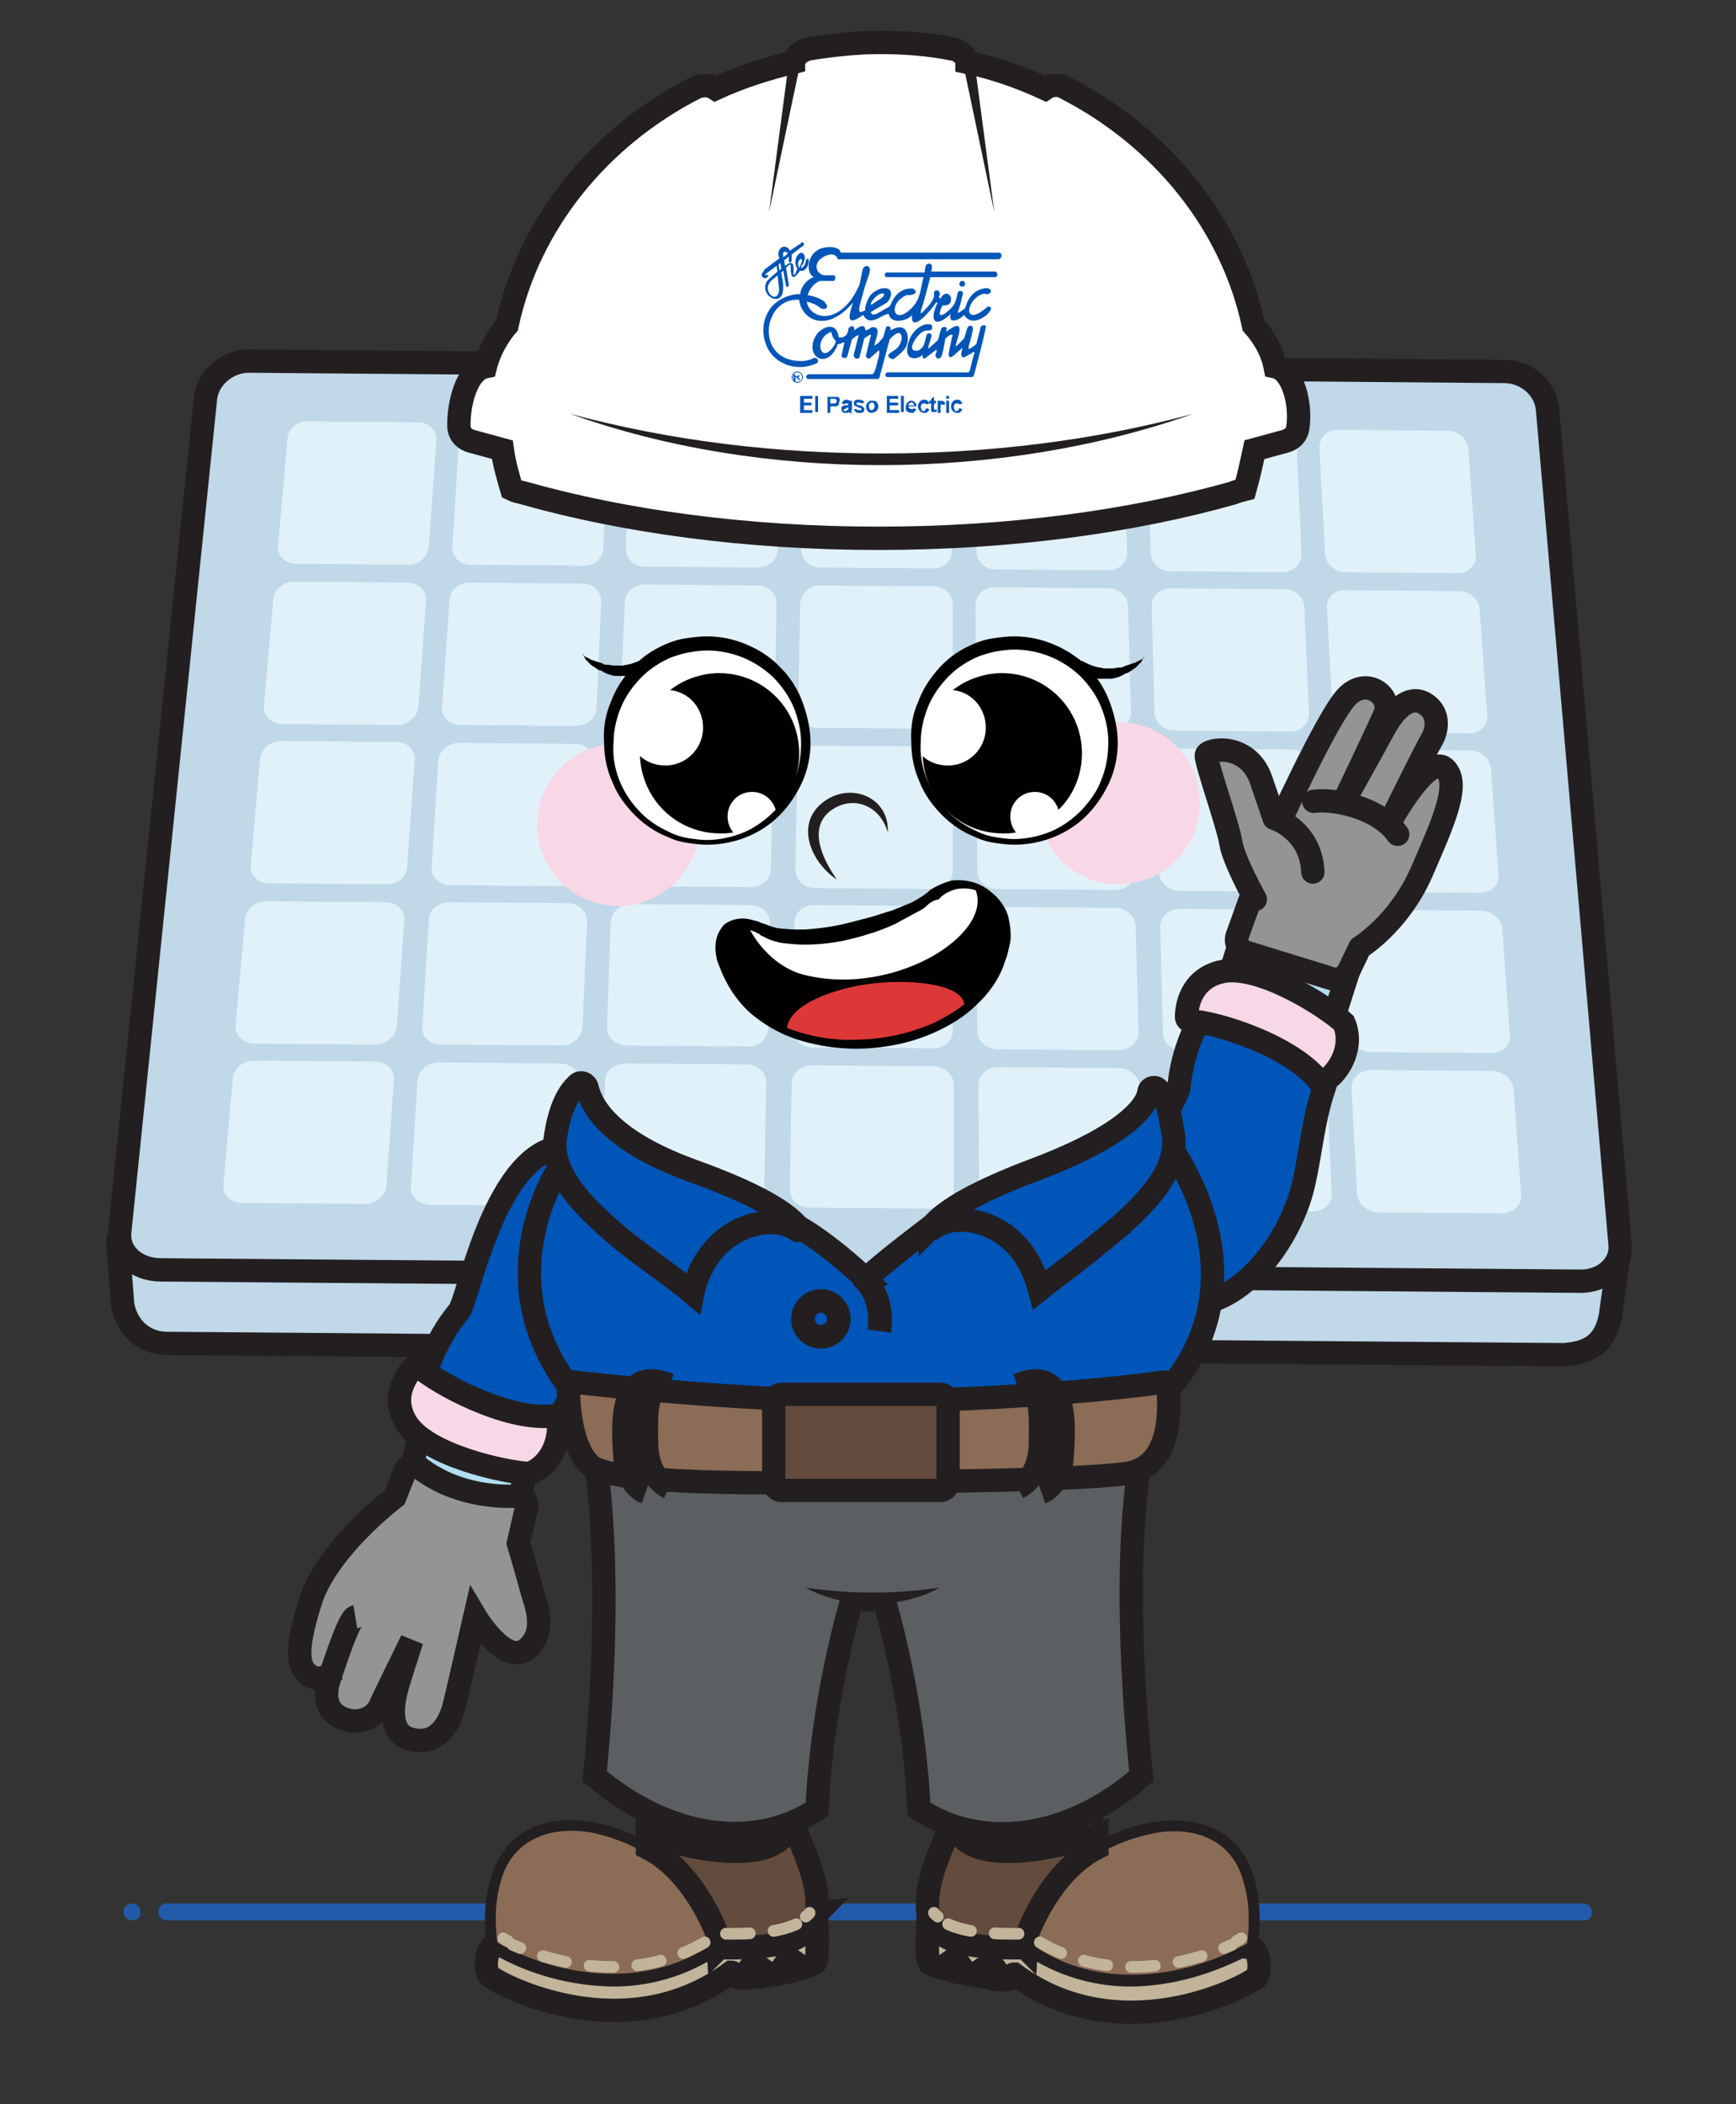 <?xml version="1.0" encoding="utf-8"?>
<!-- Generator: Adobe Illustrator 27.0.0, SVG Export Plug-In . SVG Version: 6.00 Build 0)  -->
<svg version="1.1" id="Layer_1" xmlns="http://www.w3.org/2000/svg" xmlns:xlink="http://www.w3.org/1999/xlink" x="0px" y="0px"
	 viewBox="0 0 184.2 223.2" style="enable-background:new 0 0 184.2 223.2;" xml:space="preserve">
<rect x="0" y="0" width="184.2" height="223.2" fill="#333333" stroke="none"/>
<style type="text/css">
	.st0{fill:#225AA9;}
	.st1{fill:#C0D8E8;stroke:#231F20;stroke-width:2.476;stroke-linecap:round;stroke-linejoin:round;stroke-miterlimit:10;}
	.st2{fill:#E1F1F9;}
	.st3{fill:#F8D7E6;}
	.st4{fill:#FFFFFF;}
	.st5{fill:#010101;}
	.st6{fill:#DC3837;}
	.st7{fill:#FFFFFF;stroke:#231F20;stroke-width:2.476;stroke-miterlimit:10;}
	.st8{fill:#231F20;}
	.st9{fill:#0055B8;}
	.st10{fill:#0055B8;stroke:#231F20;stroke-width:2.476;stroke-miterlimit:10;}
	.st11{fill:#B2DEF2;stroke:#231F20;stroke-width:2.475;stroke-miterlimit:9.999;}
	.st12{fill:#929496;stroke:#231F20;stroke-width:2.476;stroke-miterlimit:10;}
	.st13{fill:#F7D8E7;stroke:#231F20;stroke-width:2.476;stroke-miterlimit:10;}
	.st14{fill:#B2DEF2;stroke:#231F20;stroke-width:2.476;stroke-miterlimit:10;}
	.st15{fill:#929496;stroke:#231F20;stroke-width:2.476;stroke-linecap:round;stroke-linejoin:round;stroke-miterlimit:10;}
	.st16{fill:#0055B8;stroke:#231F20;stroke-width:2.509;stroke-miterlimit:10;}
	.st17{fill:#C1B49B;stroke:#231F20;stroke-width:2.476;stroke-miterlimit:10;}
	.st18{fill:#8B6C57;}
	.st19{fill:#634B3D;stroke:#231F20;stroke-width:2.476;stroke-miterlimit:10;}
	.st20{fill:none;stroke:#C1B49B;stroke-width:1.238;stroke-linecap:round;stroke-linejoin:round;}
	.st21{fill:none;stroke:#C1B49B;stroke-width:1.238;stroke-linecap:round;stroke-linejoin:round;stroke-dasharray:2.535,2.535;}
	.st22{fill:#5C5F61;stroke:#231F20;stroke-width:2.476;stroke-miterlimit:10;}
	.st23{fill:#8B6C57;stroke:#231F20;stroke-width:2.476;stroke-miterlimit:10;}
	.st24{fill:#5C5F61;}
</style>
<g>
	<g>
		<path class="st0" d="M168.1,203.7H17.7c-0.5,0-0.9-0.4-0.9-0.9s0.4-0.9,0.9-0.9H168c0.5,0,0.9,0.4,0.9,0.9
			C169,203.3,168.6,203.7,168.1,203.7z"/>
	</g>
	<g>
		<path class="st0" d="M14,203.7c-0.5,0-0.9-0.4-0.9-0.9s0.4-0.9,0.9-0.9h0c0.5,0,0.9,0.4,0.9,0.9C15,203.3,14.6,203.7,14,203.7z"/>
	</g>
</g>
<g>
	<g>
		<path class="st1" d="M170.9,139.4l0.9-6.5c0-0.2,0-0.4-0.1-0.5c-0.1-0.1-0.3-0.2-0.5-0.2l-158-1.2c-0.2,0-0.3,0.1-0.5,0.2
			c-0.1,0.1-0.2,0.3-0.2,0.4c0,0,0,0,0,0.1l0.5,6.5c0,0,0,0,0,0.1c0.4,2.5,2.3,4.2,4.7,4.2l148.3,1.2
			C167.9,143.5,170.3,143.1,170.9,139.4z"/>
		<path class="st1" d="M171.9,132l-7.7-88.6c-0.2-2.2-2.2-4-4.6-4L26.4,38.3c-2.3,0-4.4,1.8-4.6,4l-9.1,88.4c-0.2,2.2,1.7,4,4.4,4
			l150.4,1.2C170.1,136,172.1,134.2,171.9,132z"/>
		<g>
			<g>
				<path class="st2" d="M156.6,58.9l-0.8-11.3c-0.1-1-1-1.9-2.1-1.9l-11.8-0.1c-1.1,0-1.9,0.8-1.9,1.9l0.6,11.3
					c0.1,1,1,1.9,2.1,1.9l12,0.1C155.8,60.8,156.7,59.9,156.6,58.9z"/>
			</g>
			<g>
				<path class="st2" d="M157.8,75.9L157,64.6c-0.1-1-1-1.9-2.2-1.9l-12.1-0.1c-1.1,0-2,0.8-1.9,1.9l0.6,11.3c0.1,1,1,1.9,2.2,1.9
					l12.3,0.1C157,77.8,157.9,76.9,157.8,75.9z"/>
			</g>
			<g>
				<path class="st2" d="M159,92.8l-0.8-11.3c-0.1-1-1.1-1.9-2.2-1.9l-12.3-0.1c-1.1,0-2,0.8-2,1.9l0.6,11.3c0.1,1,1,1.9,2.2,1.9
					l12.5,0.1C158.2,94.7,159.1,93.9,159,92.8z"/>
			</g>
			<g>
				<path class="st2" d="M160.2,109.8l-0.8-11.3c-0.1-1-1.1-1.9-2.2-1.9l-12.6-0.1c-1.2,0-2.1,0.8-2,1.9l0.6,11.3
					c0.1,1,1.1,1.9,2.2,1.9l12.8,0.1C159.4,111.7,160.3,110.9,160.2,109.8z"/>
			</g>
			<g>
				<path class="st2" d="M161.4,126.8l-0.8-11.3c-0.1-1-1.1-1.9-2.3-1.9l-12.8-0.1c-1.2,0-2.1,0.8-2.1,1.9l0.6,11.3
					c0.1,1,1.1,1.9,2.3,1.9l13.1,0.1C160.5,128.7,161.5,127.8,161.4,126.8z"/>
			</g>
			<g>
				<path class="st2" d="M138.1,58.8l-0.5-11.3c0-1-1-1.9-2.1-1.9l-11.8-0.1c-1.1,0-2,0.8-1.9,1.9l0.3,11.3c0,1,1,1.9,2.1,1.9
					l12,0.1C137.3,60.6,138.1,59.8,138.1,58.8z"/>
			</g>
			<g>
				<path class="st2" d="M138.9,75.7l-0.5-11.3c0-1-1-1.9-2.1-1.9l-12.1-0.1c-1.1,0-2,0.8-2,1.9l0.3,11.3c0,1,1,1.9,2.1,1.9
					l12.3,0.1C138,77.6,138.9,76.8,138.9,75.7z"/>
			</g>
			<g>
				<path class="st2" d="M139.7,92.7l-0.5-11.3c0-1-1-1.9-2.2-1.9l-12.3-0.1c-1.1,0-2,0.8-2,1.9l0.3,11.3c0,1,1,1.9,2.2,1.9
					l12.5,0.1C138.8,94.6,139.7,93.7,139.7,92.7z"/>
			</g>
			<g>
				<path class="st2" d="M140.5,109.7L140,98.4c0-1-1-1.9-2.2-1.9l-12.6-0.1c-1.2,0-2.1,0.8-2.1,1.9l0.3,11.3c0,1,1,1.9,2.2,1.9
					l12.8,0.1C139.6,111.5,140.5,110.7,140.5,109.7z"/>
			</g>
			<g>
				<path class="st2" d="M141.3,126.6l-0.5-11.3c0-1-1.1-1.9-2.2-1.9l-12.8-0.1c-1.2,0-2.1,0.8-2.1,1.9l0.3,11.3c0,1,1,1.9,2.2,1.9
					l13.1,0.1C140.4,128.5,141.4,127.7,141.3,126.6z"/>
			</g>
			<g>
				<path class="st2" d="M119.6,58.6l-0.3-11.3c0-1-0.9-1.9-2-1.9l-11.8-0.1c-1.1,0-2,0.8-2,1.9l0.1,11.3c0,1,0.9,1.9,2,1.9l12,0.1
					C118.7,60.5,119.6,59.7,119.6,58.6z"/>
			</g>
			<g>
				<path class="st2" d="M120,75.6l-0.3-11.3c0-1-1-1.9-2.1-1.9l-12.1-0.1c-1.1,0-2,0.8-2,1.9l0.1,11.3c0,1,0.9,1.9,2.1,1.9
					l12.3,0.1C119.1,77.5,120,76.6,120,75.6z"/>
			</g>
			<g>
				<path class="st2" d="M120.4,92.5l-0.3-11.3c0-1-1-1.9-2.1-1.9l-12.3-0.1c-1.1,0-2.1,0.8-2.1,1.9l0.1,11.3c0,1,0.9,1.9,2.1,1.9
					l12.5,0.1C119.5,94.4,120.4,93.6,120.4,92.5z"/>
			</g>
			<g>
				<path class="st2" d="M120.8,109.5l-0.3-11.3c0-1-1-1.9-2.2-1.9l-12.6-0.1c-1.2,0-2.1,0.8-2.1,1.9l0.1,11.3c0,1,1,1.9,2.2,1.9
					l12.8,0.1C119.9,111.4,120.8,110.5,120.8,109.5z"/>
			</g>
			<g>
				<path class="st2" d="M121.2,126.5l-0.3-11.3c0-1-1-1.9-2.2-1.9l-12.8-0.1c-1.2,0-2.1,0.8-2.1,1.9l0.1,11.3c0,1,1,1.9,2.2,1.9
					l13.1,0.1C120.3,128.4,121.3,127.5,121.2,126.5z"/>
			</g>
			<g>
				<path class="st2" d="M101,58.5l0-11.3c0-1-0.9-1.9-2-1.9l-11.8-0.1c-1.1,0-2,0.8-2,1.9L85,58.3c0,1,0.9,1.9,2,1.9l12,0.1
					C100.1,60.3,101,59.5,101,58.5z"/>
			</g>
			<g>
				<path class="st2" d="M101.1,75.4l0-11.3c0-1-0.9-1.9-2-1.9L87,62.1c-1.1,0-2,0.8-2.1,1.9l-0.2,11.3c0,1,0.9,1.9,2,1.9L99,77.3
					C100.2,77.3,101.1,76.5,101.1,75.4z"/>
			</g>
			<g>
				<path class="st2" d="M101.1,92.4l0-11.3c0-1-0.9-1.9-2.1-1.9l-12.3-0.1c-1.1,0-2.1,0.8-2.1,1.9l-0.2,11.3c0,1,0.9,1.9,2.1,1.9
					L99,94.3C100.2,94.3,101.1,93.4,101.1,92.4z"/>
			</g>
			<g>
				<path class="st2" d="M101.1,109.3l0-11.3c0-1-0.9-1.9-2.1-1.9L86.4,96c-1.2,0-2.1,0.8-2.1,1.9l-0.2,11.3c0,1,0.9,1.9,2.1,1.9
					l12.8,0.1C100.2,111.2,101.1,110.4,101.1,109.3z"/>
			</g>
			<g>
				<path class="st2" d="M101.2,126.3l0-11.3c0-1-1-1.9-2.2-1.9L86.2,113c-1.2,0-2.2,0.8-2.2,1.9l-0.2,11.3c0,1,0.9,1.9,2.2,1.9
					l13.1,0.1C100.2,128.2,101.2,127.4,101.2,126.3z"/>
			</g>
			<g>
				<path class="st2" d="M82.5,58.3L82.8,47c0-1-0.8-1.9-1.9-1.9L69,45c-1.1,0-2,0.8-2.1,1.9l-0.5,11.3c0,1,0.8,1.9,1.9,1.9l12,0.1
					C81.6,60.2,82.5,59.4,82.5,58.3z"/>
			</g>
			<g>
				<path class="st2" d="M82.2,75.3L82.4,64c0-1-0.9-1.9-2-1.9L68.4,62c-1.1,0-2.1,0.8-2.1,1.9l-0.5,11.3c0,1,0.8,1.9,2,1.9
					l12.3,0.1C81.2,77.2,82.1,76.3,82.2,75.3z"/>
			</g>
			<g>
				<path class="st2" d="M81.8,92.2l0.2-11.3c0-1-0.9-1.9-2-1.9l-12.3-0.1c-1.1,0-2.1,0.8-2.1,1.9l-0.5,11.3c0,1,0.9,1.9,2,1.9
					l12.5,0.1C80.8,94.1,81.8,93.3,81.8,92.2z"/>
			</g>
			<g>
				<path class="st2" d="M81.5,109.2l0.2-11.3c0-1-0.9-1.9-2.1-1.9l-12.6-0.1c-1.2,0-2.1,0.8-2.2,1.9L64.4,109c0,1,0.9,1.9,2.1,1.9
					l12.8,0.1C80.5,111.1,81.4,110.2,81.5,109.2z"/>
			</g>
			<g>
				<path class="st2" d="M81.1,126.1l0.2-11.3c0-1-0.9-1.9-2.1-1.9l-12.8-0.1c-1.2,0-2.2,0.8-2.2,1.9L63.7,126c0,1,0.9,1.9,2.1,1.9
					l13.1,0.1C80.1,128,81.1,127.2,81.1,126.1z"/>
			</g>
			<g>
				<path class="st2" d="M64,58.2l0.5-11.3c0-1-0.8-1.9-1.9-1.9l-11.8-0.1c-1.1,0-2,0.8-2.1,1.9L48,58c-0.1,1,0.8,1.9,1.9,1.9
					l12,0.1C63,60.1,64,59.2,64,58.2z"/>
			</g>
			<g>
				<path class="st2" d="M63.3,75.1l0.5-11.3c0-1-0.8-1.9-1.9-1.9l-12.1-0.1c-1.1,0-2.1,0.8-2.1,1.9L46.9,75c-0.1,1,0.8,1.9,1.9,1.9
					L61.1,77C62.3,77,63.2,76.2,63.3,75.1z"/>
			</g>
			<g>
				<path class="st2" d="M62.5,92.1L63,80.8c0-1-0.8-1.9-2-1.9l-12.3-0.1c-1.1,0-2.1,0.8-2.2,1.9L45.8,92c-0.1,1,0.8,1.9,2,1.9
					L60.3,94C61.5,94,62.5,93.1,62.5,92.1z"/>
			</g>
			<g>
				<path class="st2" d="M61.8,109l0.5-11.3c0-1-0.9-1.9-2-1.9l-12.6-0.1c-1.2,0-2.2,0.8-2.2,1.9l-0.7,11.3c-0.1,1,0.8,1.9,2,1.9
					l12.8,0.1C60.7,110.9,61.7,110.1,61.8,109z"/>
			</g>
			<g>
				<path class="st2" d="M61,126l0.5-11.3c0-1-0.9-1.9-2.1-1.9l-12.8-0.1c-1.2,0-2.2,0.8-2.3,1.9l-0.7,11.3c-0.1,1,0.9,1.9,2.1,1.9
					l13.1,0.1C60,127.9,61,127,61,126z"/>
			</g>
			<g>
				<path class="st2" d="M45.5,58l0.8-11.3c0.1-1-0.8-1.9-1.9-1.9l-11.8-0.1c-1.1,0-2.1,0.8-2.1,1.9l-1,11.3c-0.1,1,0.7,1.9,1.9,1.9
					l12,0.1C44.5,59.9,45.4,59.1,45.5,58z"/>
			</g>
			<g>
				<path class="st2" d="M44.4,75l0.8-11.3c0.1-1-0.8-1.9-1.9-1.9l-12.1-0.1c-1.1,0-2.1,0.8-2.2,1.9l-1,11.3c-0.1,1,0.8,1.9,1.9,1.9
					l12.3,0.1C43.3,76.9,44.3,76,44.4,75z"/>
			</g>
			<g>
				<path class="st2" d="M43.2,91.9L44,80.6c0.1-1-0.8-1.9-1.9-1.9l-12.3-0.1c-1.1,0-2.1,0.8-2.2,1.9l-1,11.3
					c-0.1,1,0.8,1.9,1.9,1.9L41,93.8C42.2,93.8,43.2,93,43.2,91.9z"/>
			</g>
			<g>
				<path class="st2" d="M42.1,108.9l0.8-11.3c0.1-1-0.8-1.9-2-1.9l-12.6-0.1c-1.2,0-2.2,0.8-2.3,1.9l-1,11.3c-0.1,1,0.8,1.9,2,1.9
					l12.8,0.1C41,110.8,42,109.9,42.1,108.9z"/>
			</g>
			<g>
				<path class="st2" d="M41,125.8l0.8-11.3c0.1-1-0.8-1.9-2-1.9l-12.8-0.1c-1.2,0-2.2,0.8-2.3,1.9l-1,11.3c-0.1,1,0.8,1.9,2,1.9
					l13.1,0.1C39.8,127.7,40.9,126.9,41,125.8z"/>
			</g>
		</g>
	</g>
	<g>
		<circle class="st3" cx="118.7" cy="85.2" r="8.6"/>
		<circle class="st3" cx="65.6" cy="87.5" r="8.6"/>
		<circle class="st4" cx="107.6" cy="78.7" r="10.5"/>
		<path class="st5" d="M97.4,74.5c0.5-1.4,1.3-2.6,2.3-3.7s2.2-1.9,3.6-2.5c0.7-0.3,1.4-0.5,2.1-0.6c0.7-0.1,1.5-0.2,2.2-0.2
			c1.5,0,2.9,0.3,4.3,0.9c1.4,0.6,2.6,1.4,3.6,2.5c1,1,1.8,2.3,2.3,3.7c0.5,1.4,0.8,2.8,0.8,4.2c0,1.4-0.3,2.9-0.9,4.2
			s-1.4,2.5-2.4,3.5c-2,2-4.8,3.1-7.7,3.1c-0.7,0-1.4-0.1-2.1-0.2c-0.7-0.1-1.4-0.3-2-0.6c-1.3-0.5-2.5-1.3-3.5-2.3
			c-1-1-1.9-2.2-2.4-3.5c-0.6-1.3-0.9-2.7-0.9-4.2C96.6,77.3,96.8,75.8,97.4,74.5z M100.4,85.9c0.9,1,2,1.7,3.3,2.3
			c0.6,0.3,1.3,0.5,1.9,0.6c0.7,0.1,1.3,0.2,2,0.2c1.3,0,2.7-0.3,3.9-0.8c1.2-0.5,2.3-1.3,3.3-2.3c0.9-1,1.7-2.1,2.1-3.3
			c0.5-1.2,0.7-2.6,0.7-3.9c0-1.3-0.3-2.6-0.8-3.8c-0.5-1.2-1.3-2.3-2.2-3.2c-1.9-1.8-4.4-2.8-7-2.8c-0.6,0-1.3,0.1-1.9,0.2
			c-0.6,0.1-1.2,0.3-1.8,0.5c-1.2,0.5-2.3,1.2-3.2,2.1c-0.9,0.9-1.7,2-2.2,3.2c-0.5,1.2-0.8,2.5-0.8,3.8
			C97.5,81.3,98.6,84,100.4,85.9z"/>
		<g>
			<circle class="st4" cx="75" cy="78.8" r="10.5"/>
			<path class="st5" d="M64.8,74.5c0.5-1.4,1.3-2.6,2.3-3.7c1-1.1,2.2-1.9,3.6-2.5c0.7-0.3,1.4-0.5,2.1-0.6c0.7-0.1,1.5-0.2,2.2-0.2
				c1.5,0,2.9,0.3,4.3,0.9c1.4,0.6,2.6,1.4,3.6,2.5c1,1,1.8,2.3,2.3,3.7c0.5,1.4,0.8,2.8,0.8,4.2c0,1.4-0.3,2.9-0.9,4.2
				c-0.6,1.3-1.4,2.5-2.4,3.5c-2,2-4.8,3.1-7.7,3.1c-0.7,0-1.4-0.1-2.1-0.2c-0.7-0.1-1.4-0.3-2-0.6c-1.3-0.5-2.5-1.3-3.5-2.3
				c-1-1-1.9-2.2-2.4-3.5c-0.6-1.3-0.9-2.7-0.9-4.2C64,77.3,64.2,75.9,64.8,74.5z M67.8,86c0.9,1,2,1.7,3.3,2.3
				c0.6,0.3,1.3,0.5,1.9,0.6c0.7,0.1,1.3,0.2,2,0.2c1.3,0,2.7-0.3,3.9-0.8c1.2-0.5,2.3-1.3,3.3-2.3c0.9-1,1.7-2.1,2.1-3.3
				c0.5-1.2,0.7-2.6,0.7-3.9c0-1.3-0.3-2.6-0.8-3.8c-0.5-1.2-1.3-2.3-2.2-3.2C80.1,70,77.6,69,75,69c-0.6,0-1.3,0.1-1.9,0.2
				c-0.6,0.1-1.2,0.3-1.8,0.5c-1.2,0.5-2.3,1.2-3.2,2.1c-0.9,0.9-1.7,2-2.2,3.2c-0.5,1.2-0.8,2.5-0.8,3.8C64.9,81.4,65.9,84,67.8,86
				z"/>
			<path class="st5" d="M70.6,81.2c2.2,0,4-1.8,4-4c0-2.1-1.5-3.8-3.5-4c1.4-1.1,3.3-1.8,5.2-1.8c4.7,0,8.5,3.8,8.5,8.5
				c0,2.3-0.9,4.5-2.5,6c-0.3-1.1-1.3-1.9-2.5-1.9c-1.5,0-2.6,1.2-2.6,2.6c0,0.6,0.2,1.2,0.6,1.7c-0.5,0.1-0.9,0.1-1.4,0.1
				c-4.6,0-8.3-3.6-8.5-8.2C68.6,80.8,69.5,81.2,70.6,81.2z"/>
		</g>
		<path class="st5" d="M100.6,81.2c2.2,0,4-1.8,4-4c0-2.1-1.5-3.8-3.5-4c1.4-1.1,3.3-1.8,5.2-1.8c4.7,0,8.5,3.8,8.5,8.5
			c0,2.3-0.9,4.5-2.5,6c-0.3-1.1-1.3-1.9-2.5-1.9c-1.5,0-2.6,1.2-2.6,2.6c0,0.6,0.2,1.2,0.6,1.7c-0.5,0.1-0.9,0.1-1.4,0.1
			c-4.6,0-8.3-3.6-8.5-8.2C98.5,80.8,99.5,81.2,100.6,81.2z"/>
		<g>
			<path class="st5" d="M99,94.9c-3.1,3.1-13.8,6.1-18.2,3.7c-4.1-2.2-6.6,2-2.3,7.3c6.5,8,25.2,6,28.1-5.2
				C108.1,95,102.1,91.9,99,94.9z"/>
			<path class="st6" d="M83.5,109.6c-0.3-2.3,3-4.1,7.3-5c4.4-0.9,11-0.5,11.5,1.8c0,0.1,0,0.3,0,0.4
				C98.1,110.8,88.7,111.8,83.5,109.6z"/>
			<path class="st4" d="M85.3,103.4c-2.4-0.6-4.7-2.6-6-5.3c0.5,0.1,1,0.3,1.5,0.5c4.4,2.4,14.7-1,18.2-3.7c1.9-1.5,3.9-0.9,4.2-1.1
				C106.3,98.5,95.3,105.9,85.3,103.4z"/>
			<path class="st5" d="M101,93.4c0.9-0.1,1.8,0,2.6,0.3c0.8,0.3,1.5,0.8,2.1,1.4c0.6,0.6,1.1,1.4,1.3,2.2c0.2,0.9,0.3,1.8,0.2,2.6
				c-0.1,0.4-0.2,0.9-0.3,1.3c-0.1,0.4-0.3,0.8-0.4,1.2c-0.6,1.6-1.6,3-2.9,4.2c-1.2,1.2-2.7,2.1-4.2,2.8c-1.5,0.7-3.1,1.2-4.8,1.5
				c-3.3,0.6-6.7,0.4-9.9-0.6c-1.6-0.5-3.1-1.3-4.4-2.3c-0.7-0.5-1.3-1.1-1.8-1.7c-0.5-0.6-1-1.3-1.4-2.1c-0.4-0.7-0.7-1.5-1-2.3
				c-0.2-0.8-0.3-1.7,0-2.6c0.1-0.4,0.4-0.8,0.7-1.2c0.4-0.3,0.8-0.5,1.3-0.6c0.5-0.1,0.9-0.1,1.4,0c0.4,0.1,0.9,0.2,1.3,0.4
				l0.3,0.1c0.1,0,0.2,0.1,0.3,0.1c0.2,0.1,0.3,0.1,0.5,0.2c0.4,0.1,0.7,0.2,1.1,0.2c0.8,0.1,1.5,0.1,2.3,0.1
				c1.6-0.1,3.1-0.3,4.7-0.7c0.8-0.2,1.5-0.4,2.3-0.6c0.8-0.2,1.5-0.5,2.3-0.7c0.7-0.3,1.5-0.6,2.2-0.9c0.7-0.4,1.4-0.8,1.9-1.3
				C99.3,94,100.2,93.6,101,93.4z M98.3,96.1c-0.3,0.3-0.7,0.5-1.1,0.7c-0.7,0.4-1.5,0.8-2.2,1.2c-1.5,0.7-3.1,1.2-4.7,1.6
				c-1.6,0.4-3.3,0.6-5,0.6c-0.8,0-1.7-0.1-2.5-0.2c-0.4-0.1-0.8-0.2-1.3-0.4c-0.2-0.1-0.4-0.2-0.6-0.3c-0.1,0-0.2-0.1-0.3-0.2
				L80.4,99c-0.3-0.2-0.7-0.3-1-0.4c-0.3-0.1-0.7-0.1-1-0.1c-0.3,0-0.7,0.2-0.9,0.4c-0.3,0.2-0.5,0.5-0.6,0.8
				c-0.1,0.3-0.2,0.7-0.2,1.1s0,0.8,0.1,1.1c0.2,0.8,0.5,1.5,0.9,2.2c0.4,0.7,0.9,1.3,1.4,1.9c0.5,0.6,1.1,1.1,1.8,1.6
				c1.3,0.9,2.8,1.6,4.3,2c0.8,0.2,1.5,0.4,2.3,0.5c0.8,0.1,1.6,0.2,2.4,0.2c1.6,0,3.2-0.1,4.7-0.4c1.6-0.3,3.1-0.8,4.5-1.4
				c1.4-0.7,2.8-1.5,3.9-2.6c1.1-1,2.1-2.3,2.7-3.7c0.2-0.4,0.3-0.7,0.4-1.1c0.1-0.4,0.2-0.7,0.3-1.1c0.1-0.4,0.1-0.7,0.1-1.1
				s-0.1-0.7-0.1-1.1c-0.2-0.7-0.4-1.4-0.9-2c-0.5-0.6-1.1-1-1.8-1.3c-0.7-0.3-1.5-0.3-2.2-0.2c-0.7,0.2-1.4,0.5-1.9,1.1
				C99,95.5,98.6,95.8,98.3,96.1z"/>
		</g>
		<path class="st5" d="M121.3,69.8c0,0,0,0.1-0.1,0.2c0,0.1-0.1,0.1-0.1,0.2c0,0.1-0.1,0.1-0.2,0.2c-0.1,0.1-0.1,0.2-0.2,0.2
			c-0.1,0.1-0.1,0.2-0.2,0.2c-0.1,0.1-0.2,0.2-0.3,0.2c-0.1,0.1-0.2,0.2-0.3,0.2c-0.1,0.1-0.2,0.2-0.4,0.2c-0.2,0.1-0.5,0.3-0.8,0.4
			c-0.3,0.1-0.6,0.2-0.9,0.2c-0.3,0-0.7,0-1,0c0,0,0,0-0.1,0c-0.3,0-0.6-0.1-0.9-0.2c0,0,0,0,0,0c-0.3-0.1-0.6-0.2-0.8-0.4
			c-0.3-0.2-0.5-0.3-0.7-0.5c-0.2-0.2-0.4-0.4-0.6-0.6c-0.2-0.2-0.3-0.4-0.4-0.5c0,0,0,0,0,0c-0.1-0.1-0.1-0.2-0.2-0.2
			c0-0.1-0.1-0.2-0.1-0.2c-0.1-0.1-0.1-0.2-0.1-0.3c0-0.1,0-0.1,0-0.1c0.3,0.1,0.6,0.3,0.9,0.5c0.1,0.1,0.2,0.1,0.3,0.2
			c0.2,0.1,0.4,0.2,0.6,0.4c0,0,0.1,0,0.1,0c0.2,0.1,0.4,0.2,0.6,0.3c0.2,0.1,0.5,0.2,0.8,0.3c0.3,0.1,0.6,0.1,0.9,0.2
			c0.3,0,0.6,0,0.9,0c0.3,0,0.6-0.1,0.8-0.1c0.1,0,0.1,0,0.2,0c0.1,0,0.1,0,0.2-0.1c0.1,0,0.2-0.1,0.3-0.1c0.1,0,0.2-0.1,0.3-0.1
			c0.1,0,0.2-0.1,0.3-0.1c0.1,0,0.2-0.1,0.3-0.1c0.1,0,0.2-0.1,0.2-0.1c0.1,0,0.1-0.1,0.2-0.1c0.1,0,0.1-0.1,0.2-0.1
			c0.1,0,0.1-0.1,0.2-0.1c0,0,0.1,0,0.1-0.1c0.1,0,0.1,0,0.1,0C121.4,69.6,121.4,69.7,121.3,69.8z"/>
		<path class="st5" d="M61.9,69.5c0,0,0,0.1,0.1,0.2s0.1,0.1,0.1,0.2c0,0.1,0.1,0.1,0.2,0.2c0.1,0.1,0.1,0.2,0.2,0.2
			c0.1,0.1,0.1,0.2,0.2,0.2c0.1,0.1,0.2,0.2,0.3,0.2c0.1,0.1,0.2,0.2,0.3,0.2c0.1,0.1,0.2,0.2,0.4,0.2c0.2,0.1,0.5,0.3,0.8,0.4
			c0.3,0.1,0.6,0.2,0.9,0.2c0.3,0,0.7,0,1,0c0,0,0,0,0.1,0c0.3,0,0.6-0.1,0.9-0.2c0,0,0,0,0,0c0.3-0.1,0.6-0.2,0.8-0.4
			c0.3-0.2,0.5-0.3,0.7-0.5c0.2-0.2,0.4-0.4,0.6-0.6c0.2-0.2,0.3-0.4,0.4-0.5c0,0,0,0,0,0c0.1-0.1,0.1-0.2,0.2-0.2
			c0-0.1,0.1-0.2,0.1-0.2c0.1-0.1,0.1-0.2,0.1-0.3c0-0.1,0-0.1,0-0.1c-0.3,0.1-0.6,0.3-0.9,0.5c-0.1,0.1-0.2,0.1-0.3,0.2
			c-0.2,0.1-0.4,0.2-0.6,0.4c0,0-0.1,0-0.1,0c-0.2,0.1-0.4,0.2-0.6,0.3c-0.2,0.1-0.5,0.2-0.8,0.3c-0.3,0.1-0.6,0.1-0.9,0.2
			c-0.3,0-0.6,0-0.9,0s-0.6-0.1-0.8-0.1c-0.1,0-0.1,0-0.2,0c-0.1,0-0.1,0-0.2-0.1c-0.1,0-0.2-0.1-0.3-0.1c-0.1,0-0.2-0.1-0.3-0.1
			c-0.1,0-0.2-0.1-0.3-0.1c-0.1,0-0.2-0.1-0.3-0.1c-0.1,0-0.2-0.1-0.2-0.1c-0.1,0-0.1-0.1-0.2-0.1c-0.1,0-0.1-0.1-0.2-0.1
			c-0.1,0-0.1-0.1-0.2-0.1c0,0-0.1,0-0.1-0.1c-0.1,0-0.1,0-0.1,0C61.9,69.3,61.9,69.4,61.9,69.5z"/>
	</g>
	<g>
		<g>
			<path class="st7" d="M51.5,38.9c0.5-2,1.6-3.6,2.3-4.4c2.3-10.8,9.8-20,20-25.2C74.5,9,75.3,9,75.9,9.4c2.6-1.2,5.4-2.1,8.3-2.8
				l0-0.1c0.2-0.6,0.8-1.1,1.5-1.3c2.5-0.4,5.1-0.7,7.7-0.7c2.6,0,5.2,0.2,7.7,0.7c0.7,0.1,1.3,0.6,1.5,1.3l0,0.1
				c2.9,0.6,5.7,1.6,8.3,2.8c0.6-0.4,1.4-0.5,2.1-0.1c10.2,5.2,17.7,14.4,20,25.2c0.8,0.9,1.9,2.4,2.3,4.4c1.9,0.4,2.8,4,2.4,6.5
				c-0.1,0.7-0.6,1.2-1.3,1.4l-3.3,0.9c-0.3,1.4-0.6,2.8-1,4.2c-0.4,0.1-0.8,0.2-1.3,0.4c-10.6,3-23.6,4.8-37.6,4.8
				s-27-1.8-37.6-4.8c-0.4-0.1-0.9-0.2-1.3-0.4c-0.4-1.4-0.8-2.7-1-4.2l-3.3-0.9c-0.7-0.2-1.2-0.7-1.3-1.4
				C48.6,42.9,49.5,39.3,51.5,38.9z"/>
			<g>
				<path class="st8" d="M126.6,43.9c-20.4,7.2-45.7,7.3-66.1,0c10.8,2.9,21.9,4.2,33.1,4.2C104.7,48.1,115.8,46.8,126.6,43.9
					L126.6,43.9z"/>
			</g>
			<g>
				<polygon class="st8" points="103.4,6.6 105.5,22.5 102.2,6.8 				"/>
			</g>
			<g>
				<polygon class="st8" points="84.9,6.8 81.6,22.5 83.7,6.6 				"/>
			</g>
		</g>
		<g>
			<polygon class="st9" points="85.3,43 86.1,43 86.1,42.7 85.3,42.7 85.3,42.3 86.2,42.3 86.2,42 84.9,42 84.9,43.8 86.2,43.8 
				86.2,43.5 85.3,43.5 			"/>
			<rect x="86.5" y="42" class="st9" width="0.3" height="1.7"/>
			<path class="st9" d="M88.8,42.1c-0.1,0-0.2,0-0.4,0h-0.6v1.7h0.3v-0.7h0.2c0.2,0,0.3,0,0.4,0c0.1,0,0.1,0,0.2-0.1
				c0.1,0,0.1-0.1,0.1-0.2c0-0.1,0.1-0.2,0.1-0.3c0-0.1,0-0.3-0.1-0.3C89,42.1,88.9,42.1,88.8,42.1z M88.7,42.7c0,0-0.1,0.1-0.1,0.1
				c0,0-0.1,0-0.3,0h-0.2v-0.5h0.2c0.1,0,0.2,0,0.3,0c0.1,0,0.1,0,0.1,0.1c0,0,0.1,0.1,0.1,0.2C88.8,42.6,88.8,42.7,88.7,42.7z"/>
			<path class="st9" d="M90.4,43.3l0-0.4c0-0.1,0-0.2,0-0.3c0-0.1-0.1-0.1-0.2-0.1c-0.1,0-0.2-0.1-0.3-0.1c-0.2,0-0.3,0-0.4,0.1
				c-0.1,0.1-0.1,0.2-0.2,0.3l0.3,0.1c0-0.1,0-0.1,0.1-0.1c0,0,0.1,0,0.1,0c0.1,0,0.1,0,0.2,0c0,0,0,0.1,0,0.1v0
				C90,43,89.9,43,89.7,43c-0.1,0-0.2,0-0.3,0.1c-0.1,0-0.1,0.1-0.1,0.1c0,0.1,0,0.1,0,0.2c0,0.1,0,0.2,0.1,0.3
				c0.1,0.1,0.2,0.1,0.3,0.1c0.1,0,0.1,0,0.2,0c0.1,0,0.1-0.1,0.2-0.1c0,0,0,0,0,0c0,0,0,0.1,0,0.1h0.3c0-0.1,0-0.1-0.1-0.2
				C90.4,43.5,90.4,43.5,90.4,43.3z M90,43.2c0,0.1,0,0.1,0,0.2c0,0,0,0.1-0.1,0.1c-0.1,0-0.1,0.1-0.2,0.1c-0.1,0-0.1,0-0.1,0
				c0,0-0.1-0.1-0.1-0.1s0-0.1,0.1-0.1c0,0,0.1,0,0.2-0.1C89.9,43.2,90,43.2,90,43.2L90,43.2L90,43.2z"/>
			<path class="st9" d="M91.2,43c-0.2,0-0.3-0.1-0.3-0.1c0,0,0,0,0-0.1c0,0,0,0,0-0.1c0,0,0.1,0,0.2,0c0.1,0,0.1,0,0.2,0
				c0,0,0.1,0.1,0.1,0.1l0.3-0.1c0-0.1-0.1-0.2-0.2-0.2c-0.1-0.1-0.2-0.1-0.4-0.1c-0.2,0-0.3,0-0.4,0.1c-0.1,0.1-0.1,0.2-0.1,0.3
				c0,0.1,0,0.2,0.2,0.3c0.1,0,0.2,0.1,0.5,0.2c0.1,0,0.1,0,0.1,0c0,0,0,0,0,0.1c0,0,0,0.1,0,0.1c0,0-0.1,0-0.2,0
				c-0.1,0-0.1,0-0.2,0s-0.1-0.1-0.1-0.1l-0.3,0c0,0.1,0.1,0.2,0.2,0.3c0.1,0.1,0.2,0.1,0.4,0.1c0.2,0,0.3,0,0.4-0.1
				c0.1-0.1,0.1-0.2,0.1-0.3c0-0.1,0-0.2-0.1-0.2C91.5,43.1,91.4,43,91.2,43z"/>
			<path class="st9" d="M92.5,42.5c-0.1,0-0.2,0-0.3,0.1c-0.1,0.1-0.2,0.1-0.2,0.2c-0.1,0.1-0.1,0.2-0.1,0.3c0,0.1,0,0.3,0.1,0.4
				c0.1,0.1,0.1,0.2,0.2,0.2c0.1,0.1,0.2,0.1,0.3,0.1c0.2,0,0.3-0.1,0.5-0.2c0.1-0.1,0.2-0.3,0.2-0.5c0-0.2-0.1-0.3-0.2-0.5
				C92.8,42.5,92.7,42.5,92.5,42.5z M92.7,43.4c-0.1,0.1-0.1,0.1-0.2,0.1c-0.1,0-0.2,0-0.2-0.1c-0.1-0.1-0.1-0.2-0.1-0.3
				c0-0.1,0-0.2,0.1-0.3s0.1-0.1,0.2-0.1c0.1,0,0.2,0,0.2,0.1c0.1,0.1,0.1,0.2,0.1,0.3C92.8,43.3,92.7,43.4,92.7,43.4z"/>
			<polygon class="st9" points="94.4,43 95.3,43 95.3,42.7 94.4,42.7 94.4,42.3 95.3,42.3 95.3,42 94.1,42 94.1,43.8 95.4,43.8 
				95.4,43.5 94.4,43.5 			"/>
			<rect x="95.6" y="42" class="st9" width="0.3" height="1.7"/>
			<path class="st9" d="M97.1,42.7c-0.1-0.1-0.3-0.2-0.4-0.2c-0.2,0-0.3,0.1-0.4,0.2c-0.1,0.1-0.2,0.3-0.2,0.5c0,0.2,0,0.3,0.1,0.4
				c0.1,0.1,0.3,0.2,0.5,0.2c0.1,0,0.3,0,0.3-0.1c0.1-0.1,0.2-0.2,0.2-0.3l-0.3-0.1c0,0.1,0,0.1-0.1,0.1c0,0-0.1,0-0.1,0
				c-0.1,0-0.1,0-0.2-0.1c-0.1-0.1-0.1-0.1-0.1-0.2h0.8C97.3,43,97.2,42.8,97.1,42.7z M96.4,43c0-0.1,0-0.2,0.1-0.2
				c0-0.1,0.1-0.1,0.2-0.1c0.1,0,0.1,0,0.2,0.1c0,0,0.1,0.1,0.1,0.2L96.4,43L96.4,43z"/>
			<path class="st9" d="M98.2,43.5c0,0-0.1,0.1-0.2,0.1c-0.1,0-0.2,0-0.2-0.1c0-0.1-0.1-0.2-0.1-0.3c0-0.1,0-0.2,0.1-0.3
				c0-0.1,0.1-0.1,0.2-0.1c0.1,0,0.1,0,0.2,0c0,0,0.1,0.1,0.1,0.1l0.3-0.1c0-0.1-0.1-0.2-0.2-0.3c-0.1-0.1-0.2-0.1-0.4-0.1
				c-0.2,0-0.3,0.1-0.4,0.2s-0.2,0.3-0.2,0.5c0,0.2,0.1,0.4,0.2,0.5c0.1,0.1,0.3,0.2,0.4,0.2c0.2,0,0.3,0,0.4-0.1
				c0.1-0.1,0.2-0.2,0.2-0.3l-0.3-0.1C98.2,43.4,98.2,43.4,98.2,43.5z"/>
			<path class="st9" d="M99.2,43.5C99.2,43.5,99.2,43.5,99.2,43.5C99.1,43.5,99.1,43.5,99.2,43.5c-0.1-0.1-0.1-0.1-0.1-0.2v-0.5h0.2
				v-0.3h-0.2v-0.4l-0.3,0.2v0.2h-0.2v0.3h0.2v0.5c0,0.1,0,0.2,0,0.2c0,0.1,0,0.1,0,0.1c0,0,0.1,0.1,0.1,0.1c0,0,0.1,0,0.2,0
				c0.1,0,0.2,0,0.3,0l0-0.3C99.3,43.5,99.2,43.5,99.2,43.5z"/>
			<path class="st9" d="M99.9,42.5c0,0-0.1,0.1-0.1,0.2v-0.2h-0.3v1.3h0.3v-0.4c0-0.2,0-0.4,0-0.4s0-0.1,0.1-0.1c0,0,0.1,0,0.1,0
				c0,0,0.1,0,0.2,0.1l0.1-0.3c-0.1,0-0.1-0.1-0.2-0.1C100,42.5,100,42.5,99.9,42.5z"/>
			<rect x="100.4" y="42.5" class="st9" width="0.3" height="1.3"/>
			<rect x="100.4" y="42" class="st9" width="0.3" height="0.3"/>
			<path class="st9" d="M101.7,43.5c0,0-0.1,0.1-0.2,0.1c-0.1,0-0.2,0-0.2-0.1c0-0.1-0.1-0.2-0.1-0.3c0-0.1,0-0.2,0.1-0.3
				c0-0.1,0.1-0.1,0.2-0.1c0.1,0,0.1,0,0.2,0c0,0,0.1,0.1,0.1,0.1l0.3-0.1c0-0.1-0.1-0.2-0.2-0.3c-0.1-0.1-0.2-0.1-0.4-0.1
				c-0.2,0-0.3,0.1-0.4,0.2s-0.2,0.3-0.2,0.5c0,0.2,0.1,0.4,0.2,0.5c0.1,0.1,0.3,0.2,0.4,0.2c0.2,0,0.3,0,0.4-0.1
				c0.1-0.1,0.2-0.2,0.2-0.3l-0.3-0.1C101.7,43.4,101.7,43.4,101.7,43.5z"/>
			<path class="st9" d="M104,34.9c-0.1,0.5-0.3,1.1-0.4,1.6c-1.4,1.1-0.7,0.3-0.4-1.4c0.2-0.7-0.5-0.7-0.6-0.2l-0.3,1
				c0,0-0.6,0.6-0.8,0.8c-0.5,0.3,1.6-3.6-1.1-1.5l0-0.1c0.2-0.5-0.3-0.5-0.5-0.3c-0.2,0.5-0.2,0.8-0.4,1.3l-0.9,0.8
				c0,0-0.1,0.1-0.1,0c0,0,0-0.1,0-0.1l0.3-1c0.2-0.5-0.4-0.6-0.5-0.2c-0.2,0.7-0.2,1.1-0.6,1.4c-0.2,0.2-0.3,0.2-0.5,0.2
				c-1.1,0,0.2-1.9,0.9-2.1c0.4-0.1,0.7,0,0.8-0.2c0-0.1,0-0.2,0-0.3c0-0.1-0.1-0.2-0.2-0.2c-0.2,0-0.4,0-0.5,0
				c-0.7,0.2-1.2,0.7-1.5,1.2C96.3,36.3,95.8,38,97,38c0.3,0,0.6-0.1,0.8-0.3c0,0,0.1-0.1,0.1,0c0,0.2,0,0.4,0.2,0.3
				c0.1,0,0.1,0,0.2-0.1l0.9-0.7c0.3-0.2,0.2,0,0.1,0.3c0,0-0.1,0.2,0,0.3c0,0.3,0.5,0.3,0.6,0c0.2-0.6,0.3-1.2,0.4-1.9
				c0.2-0.1,0.2-0.2,0.4-0.3c0.1-0.1,0.2-0.1,0.3-0.1c0.1,0,0.1,0.2,0,0.3l-0.3,1.5c-0.1,0.5,0,0.8,0.5,0.4l0.9-0.8
				c0,0.3-0.3,0.9,0.1,1c0.1,0,0.2,0,0.3-0.1l0.7-0.4c0.1-0.1,0.2-0.1,0.2,0c-0.1,0.3-0.3,1.1-0.5,1.9c-0.1,0.3-0.3,0.2-0.4,0.2
				h-8.3c-0.3,0-0.4,0.5,0,0.5h8.8c0.3,0,0.3-0.1,0.4-0.4c0.4-1.6,0.9-3.3,1.2-4.9C104.7,34.4,104,34.4,104,34.9z"/>
			<path class="st9" d="M81.5,29.3c0.1-0.1-0.1-0.2-0.2-0.1c-0.1,0-0.1-0.1-0.1-0.1c0.4-0.3,0.8-0.6,1.2-0.9l0.1,0.6l0,0l-0.8,0.7
				c0,0-0.2,0.2-0.3,0.3c-0.8,1.3,0.9,2.5,1.5,1.6c0.2-0.3,0.2-0.7,0.2-1.2c0-0.1-0.1-0.7-0.2-1.3l0.2-0.2l0.3,1.6
				c0,0,0,0.2,0.2,0.1c0.1,0,0.1-0.1,0.1-0.2l-0.3-1.8l0.2-0.2c0.3-0.2,0.3-0.2,0.3,0.1c0,0.9,0.1,1.7,1,0.4c0.5,0.2,1-0.6,0.9-1.1
				c0-0.2-0.1-0.2-0.2-0.1c0,0-0.1,0.1-0.1,0.2c0,0.2-0.2,0.6-0.4,0.7c0,0-0.1,0-0.1,0c0-0.1,0.1-0.3,0.2-0.4
				c0.1-0.2,0.2-0.5,0.2-0.7c-0.2-1.2-1.5,0.1-0.8,1.2L84.4,29c-0.1,0.2-0.3,0.2-0.2,0c0-0.4,0.1-1.1-0.3-1.1c-0.1,0-0.2,0-0.3,0.1
				l-0.3,0.2l-0.1-0.6c0.2-0.1,0.4-0.3,0.5-0.4c0,0.2,0,0.3,0,0.5c0,0.2,0.3,0.2,0.3-0.1c0-0.3,0-0.4,0-0.6c0.4-0.3,0.9-0.7,1.3-1
				c0,0,0,0,0,0c0-0.1,0-0.1,0-0.2c0,0-0.1-0.1-0.2-0.1c0,0-0.1,0-0.1,0.1l-1.2,0.8c0-0.1-0.1-0.2-0.2-0.3c-0.6-0.4-1.1,0.2-1,0.8
				l0.1,0.3l-1.6,1.2L81,28.8C80.5,29.3,81.2,29.8,81.5,29.3z M84.9,27.5c0.1-0.1,0.2,0,0.2,0.2c-0.1,0.2-0.2,0.6-0.3,0.7
				C84.6,28.1,84.7,27.6,84.9,27.5z M83.6,26.9l-0.5,0.4l0-0.2C83,26.6,83.4,26.6,83.6,26.9z M82.8,27.9L82.8,27.9l0.1,0.6l-0.2,0.2
				c0-0.3-0.1-0.5-0.1-0.6C82.7,28,82.8,27.9,82.8,27.9z M82.5,29.2L82.5,29.2L82.5,29.2l0.1,0.8c0,0.3,0.2,0.9-0.1,1.3
				c-0.4,0.6-1.4-0.4-0.9-1.2C81.7,29.8,82.1,29.6,82.5,29.2L82.5,29.2L82.5,29.2z"/>
			<path class="st9" d="M106,26.8l-16.8,0c-0.1-0.6-1.1-0.7-1.9-0.5c-0.4,0.1-0.7,0.3-1,0.6c-0.3,0.4-0.5,0.9-0.5,1.4
				c0,0.6,0.3,1,0.6,1.1c-0.1,0-0.1,0-0.1,0c-0.9,0.4-1.3,1.1-1.4,1.8c-1.2,0-2.2,0.5-2.9,1.2c-1,1.1-1.3,2.7-0.7,4.2
				c0.7,1.9,3.2,3,5.4,1.9c0.2-0.1,0.1-0.7-0.4-0.5c-0.4,0.2-0.9,0.3-1.2,0.3c-5.1,0.1-4.2-6.8-0.3-6.5c0.2,2,2.8,3.7,5.7,0.3
				c-0.2,0.8-1.1,2.9,1.1,1.3c0.4,0.8,1,0.7,1.9,0.2c0.2-0.1,0.5-0.3,0.8-0.3c0.2,1.1,1.9,0.8,2.5,0.1c0,0-0.1,0.3,0,0.6
				c0.4,0.9,2.3-1.5,2.5-1.9l0.2,0l-0.1,0.2c-0.7,1.5-0.4,2.7,1.5,1c-0.4,1.1,0.9,0.7,1.4,0.1c0.9,1.6,3.2-0.4,2.8-0.8
				c-0.1-0.1-0.3-0.1-0.4,0c-2.5,2.2-2.3-0.7-0.5-1.4c0.1,0,0.3-0.1,0.4,0c0.1,0,0.1,0,0.2,0c0.7-0.2,0.2-0.8-0.4-0.6
				c-1.2,0.2-1.7,1.2-1.9,1.8l-0.1,0.3c-0.4,0.3-0.5,0.4-0.8,0.5c0.2-0.6,0.4-1.2,0.5-1.8c0.3-0.6-0.4-0.7-0.5-0.3
				c-0.2,1-0.3,1.4-1.4,2.2c-0.9,0.5-0.3-0.7-0.2-0.9c0.6,0,0.8-0.1,0.9-0.5c0-0.1,0-0.2,0-0.3c-0.2-0.7-0.9-0.5-1.1,0.1l-0.2-0.2
				c0.5-0.7-0.6-1-0.5-0.3c0.1,0.6-0.7,1.4-1.3,2c-0.1,0-0.1,0.1-0.1,0c0-0.1,0-0.1,0-0.2c0.4-1.2,0.7-2.4,1-3.6h6.9
				c0.3,0,0.3-0.5,0-0.6h-6.8l0.1-0.5c0-0.4-0.6-0.5-0.7,0l-0.1,0.6h-4c-0.3,0-0.3,0.5,0,0.5H98c-0.3,1-0.3,2.2-1.1,3.1
				c-2.1,2.3-2.8-0.3-0.7-1.2c0.1,0,0.2,0,0.3,0c0.5,0,0.9-0.3,0.5-0.6c-0.1-0.1-0.2-0.1-0.3-0.1c-1.3,0-1.9,1-2.2,1.7l-0.1,0.2
				c-0.5,0.3-0.9,0.5-1.4,0.8c-0.4,0.1-0.5,0.1-0.6-0.2c0.3-0.2,1.4-0.8,1.7-1c0.1-0.1,0.2-0.2,0.3-0.4c0.3-0.6,0.2-1.3-0.9-1.1
				c-0.6,0.2-1,0.5-1.2,0.8c-0.2,0.3-0.4,0.7-0.5,1.3l0,0.2c-0.1,0.1-0.4,0.2-0.5,0.2c-0.4,0,0.2-1.6,0.3-2.1
				c0.2-0.8,0.5-1.5,0.7-2.2c0,0,0-0.2,0-0.3c-0.1-0.2-0.2-0.3-0.3-0.3c-0.1,0-0.3,0.1-0.4,0.2c0,0.1-0.1,0.3-0.1,0.3
				c-0.1,0.5-0.2,1-0.3,1.5c-2,4.5-5.3,3.7-5.6,1.8c0.5,0.1,1,0.3,1.5,0.7c0.4,0.2,0.8,0,0.6-0.4c-0.1-0.1-0.2-0.2-0.2-0.3
				c-0.6-0.4-1.2-0.6-1.8-0.7c0.1-0.4,0.4-0.9,0.9-1.3c0,0,0.3-0.2,0.5-0.2c0.2,0,1.3,0,1.3,0c0.3,0,0.3-0.7,0-0.6h-1
				c-1-0.3-1-1.4-0.1-1.9c0.6-0.4,1.4-0.5,1.6,0.2H106C106.4,27.3,106.3,26.8,106,26.8z M92.5,32c0.9-1.4,2.1-0.9,0.6-0.1l-0.6,0.4
				C92.3,32.3,92.4,32.2,92.5,32z"/>
			<path class="st9" d="M101.8,30.1c0,0.2,0.1,0.3,0.3,0.3c0.2,0,0.3-0.1,0.3-0.3c0-0.2-0.1-0.3-0.3-0.3
				C101.9,29.8,101.8,30,101.8,30.1z"/>
			<path class="st9" d="M95.1,37c-0.2,0.2-0.7,0.4-0.8,0.6c-0.2,0.3,0.3,0.5,0.5,0.5c0.5-0.4,0.8-0.6,1.2-1.1c0.6-0.7,0.5-3.1-1.4-2
				c-0.2,0-0.1,0-0.1-0.1c0-0.1,0-0.2-0.2-0.3c-0.1,0-0.3,0-0.3,0.2c-0.1,0.3-0.2,0.7-0.3,1c-0.4,0.5-0.7,0.8-0.9,0.8
				c-0.1,0-0.1-0.1,0-0.1c0.1-0.4,0.2-0.6,0.3-1.1c0.1-0.6-0.2-0.7-0.5-0.7c-0.2,0-0.3,0.2-0.6,0.3c-0.3,0.2-0.1-0.3-0.4-0.4
				c-0.4-0.1-0.9,0.5-1,0.4c0.1-0.2,0-0.4-0.2-0.4c-0.1,0-0.4,0.1-0.4,0.4c0,0.1,0,0.2-0.1,0.3c0,0.1-0.1,0.3-0.2,0.3
				c-0.2,0.2-0.4,0.2-0.7,0.2c-0.2-1.6-1.5-1.3-2.3-0.4c-1.6,2.3,1.1,4.1,2.2,1.1c0.3,0,0.3-0.1,0.7-0.2c-0.1,0.5-0.2,0.9-0.3,1.4
				c0,0.3,0.5,0.4,0.6,0.1l0.5-1.8c0.1-0.1,0.7-0.6,0.7-0.4l-0.5,2c-0.1,0.4,0.4,0.6,0.6,0.3l0.5-2c0.3-0.2,0.8-0.6,0.7-0.3l-0.5,2
				c-0.1,0.4,0.3,0.5,0.4,0.4l0.9-0.8c0.1-0.1,0.1,0,0.1,0.3c-0.1,0.6-0.4,1.7-0.5,1.9c-0.1,0.3-0.2,0.3-0.5,0.3h-6.5
				c-0.4,0.1-0.3,0.6,0.1,0.5c2.4,0,4.8,0,7.2,0c0.1,0,0.1,0,0.2-0.1l1.1-4.1C95.9,34.3,96,36.3,95.1,37z M88.6,36.5
				c-1.5,2.5-2.4-0.6-0.4-1.3c0.1,0.3,0,0.4,0.5,1L88.6,36.5z"/>
			<path class="st9" d="M84.7,40.1C84.7,40,84.7,40,84.7,40.1c0-0.1,0-0.1,0.1-0.1c0,0,0-0.1,0-0.1c0,0,0-0.1,0-0.1
				c0,0-0.1-0.1-0.1-0.1c0,0-0.1,0-0.2,0h-0.3v0.8h0.2V40h0c0,0,0.1,0,0.1,0c0,0,0,0,0,0c0,0,0,0.1,0.1,0.1l0.1,0.2h0.2l-0.1-0.2
				C84.8,40.1,84.8,40.1,84.7,40.1z M84.5,39.9h-0.1v-0.2h0.1c0.1,0,0.1,0,0.1,0c0,0,0,0,0.1,0c0,0,0,0,0,0.1s0,0,0,0.1c0,0,0,0,0,0
				C84.6,39.9,84.6,39.9,84.5,39.9z"/>
			<path class="st9" d="M85.2,40c0-0.3-0.3-0.6-0.6-0.6c-0.3,0-0.6,0.3-0.6,0.6c0,0.3,0.3,0.6,0.6,0.6C84.9,40.6,85.2,40.3,85.2,40z
				 M84.6,40.5c-0.3,0-0.5-0.2-0.5-0.5c0-0.3,0.2-0.5,0.5-0.5c0.3,0,0.5,0.2,0.5,0.5C85.1,40.3,84.9,40.5,84.6,40.5z"/>
		</g>
	</g>
	<g>
		<path class="st10" d="M58.1,152.6c0.6-0.9,1.1-1.8,1.5-2.7c1.7-3.5,4.6-6.7,6.3-9.8c3.9-7.4,3.6-18.7-5.8-18.5
			c-7.5,0.1-10.4,16.3-11.4,17.5c-1.6,1.9-3.9,5.6-4.4,10.9C51.2,158,58.1,152.6,58.1,152.6z"/>
		
			<rect x="45.6" y="149.9" transform="matrix(0.221 -0.975 0.975 0.221 -113.191 169.844)" class="st11" width="8.3" height="11.9"/>
		<path class="st12" d="M37.7,171.5c-0.6,0.1-2,4.3-2.7,6.4c-0.7,2-0.4,3.7,1.4,4.4c1.8,0.7,3.4-0.2,3.9-1.3c0.5-1.1,3.4-7,3.4-7
			s-1.4,4.3-1.6,5.1c-0.2,0.8-1.3,4.8,1.6,5.4c2.9,0.7,4.1-2,4.5-3.6s2.2-9.5,2.2-9.5s3.2,5.4,5.5,3.5c2.3-1.9,0.8-5.1,0.5-6.3
			c-0.3-1.2-1.4-4.9-1.4-4.9l0.9-3.9c0.1-0.6-0.3-1.1-0.9-1.1c-2.2,0.1-6.8-0.1-10.6-3.1c-0.5-0.4-1.2-0.2-1.4,0.4l-1.1,2.8
			c0,0-7.3,5.5-9,11.2c-1.8,5.7-1.1,7.1,0.1,7.8c1.2,0.7,2.5-0.6,2.5-0.6"/>
		<path class="st13" d="M59.1,150.3c0.5,1.3,0,4.8-2.9,6c-2.5-0.1-11-1.9-13.1-5.4c-1.7-2.8,0.1-5.1,0.8-5.9c0.2-0.2,0.4-0.2,0.6,0
			c1.9,1.7,9.2,5.7,14.1,5.2C58.9,150.1,59.1,150.2,59.1,150.3z"/>
	</g>
	<g>
		<path class="st10" d="M141.3,112.4c-0.2,1-0.5,2-0.8,3c-1.3,3.7-1.5,8-2.5,11.4c-2.5,8-10.6,15.7-17.2,9
			c-5.2-5.4,4.2-18.9,4.3-20.5c0.2-2.5,1.2-6.7,4.6-10.8C140.2,103.7,141.3,112.4,141.3,112.4z"/>
		
			<rect x="132.2" y="98.3" transform="matrix(0.303 -0.953 0.953 0.303 -4.246 202.69)" class="st14" width="8.3" height="11.9"/>
		<path class="st13" d="M140.4,114.7c1.3-0.5,3.4-3.4,2.2-6.2c-1.8-1.7-9.1-6.4-13.1-5.4c-3.2,0.8-3.6,3.7-3.6,4.8
			c0,0.2,0.2,0.4,0.4,0.4c2.6,0.1,10.5,2.5,13.6,6.3C140,114.8,140.2,114.8,140.4,114.7z"/>
		<g>
			<path class="st15" d="M143.1,103l1.2-2.5c0,0,4.1-2.5,6.5-7.9c2.4-5.5,4.2-9.5,2.5-11.1c-1.8-1.6-5.7,5.5-5.7,5.5
				s3.7-7.5,4.3-8.5c0.6-1,0.9-2.8-0.6-3.8c-1.5-1-3.1,0.1-4.5,2.7c-1.4,2.6-4.1,7.4-4.1,7.4s4.1-8.6,4.3-9.2c0.6-1.8-1.9-3.8-4-1.8
				c-2.1,2-8,15.1-8,15.1l-3.7,10.3c-0.3,0.7,0.1,1.5,0.9,1.8l9.4,2.9C142.1,103.9,142.8,103.6,143.1,103z"/>
			<path class="st15" d="M133.2,95.4c0,0-2.3-4.1-2.6-6c-0.3-1.9-2.7-8.6-2.6-9.3c0.1-0.7,4.4-1.4,5.8,2.6c1.4,4.1,1.4,4.1,1.4,4.1
				s3.9,1.2,4.1,5.7"/>
			<path class="st15" d="M139.4,85c1.8-0.3,6.8,0.5,8.9,3.5"/>
		</g>
	</g>
	<path class="st10" d="M123.9,147.4c0,0,10-9.4,1-24.7c0,0-17.6,0.9-26,7.3c-8.4,6.4-6.9,5.8-6.9,5.8s-3.5-3.4-7-5.5
		c-3.5-2.1-14.1-2.9-14.1-2.9l-11.4-3.8c0,0-8,11.6,0.8,23.4C68,157.7,123.9,147.4,123.9,147.4z"/>
	<path class="st16" d="M91.3,135.3c1.8,1.5,2.3,3.8,2,5.9"/>
	<path class="st10" d="M99,130.3c2-1.6,6.8-1.2,9.6,2.7c0.7,1,1.3,2.3,1.7,3.8c1-0.8,2.2-1.7,3.4-2.6c0.6-0.5,1.3-1,1.9-1.5
		c1.1-0.9,2.2-1.8,3.3-2.7c2.1-1.9,3.9-3.8,4.9-5.8c0.6-1.3,0.9-2.6,0.7-3.8c-0.6-3.7-0.9-4.3-1.7-4.9c0,0,0,0,0,0
		c-0.3-0.3-0.9-0.1-0.9,0.4c-0.3,1.6-2.7,4.6-11.9,8.1c-6.7,2.5-9.5,4.4-10.7,5.6c-0.3,0.3-0.4,0.5-0.6,0.7
		C98.7,130.2,98.9,130.4,99,130.3z"/>
	<path class="st10" d="M62.7,128.5c1.6,1.6,3.5,3.2,5.4,4.6c2,1.5,4,2.9,5.4,4.1c0.3-1.5,0.9-2.8,1.6-3.8c1.9-2.8,4.9-3.9,7.2-3.7
		c0.9,0.1,1.8,0.4,2.3,0.8c0.1,0.1,0.3-0.1,0.2-0.2c-0.8-1.1-3.2-3.2-11.3-6.1c-9.1-3.3-10.8-7.1-11.2-8.8c-0.1-0.5-0.7-0.7-1-0.4
		c-0.1,0.1-0.2,0.2-0.4,0.4c-0.7,0.8-1.6,2.4-2,5.5C58.6,123.5,60.3,126.1,62.7,128.5z"/>
	<g>
		<g>
			<path class="st17" d="M98.6,208.2c0.1,0.1,0.7,0.4,1.5,0.6l0-0.2l0.7-0.5l0.9,0.1l0.5,0.7l-0.1,0.4c0.5,0.1,1.1,0.2,1.7,0.3
				l0.1-0.5l0.7-0.5l0.9,0.1l0.5,0.7L106,210c1.5,0.2,1.2-0.6,1.6-0.6c11.2,8.3,24.4,1.4,25.5,0.5c0.7-0.2,0.7-2.7-0.2-3.3L98.5,203
				C98.5,203,98.2,207.8,98.6,208.2z"/>
			<g>
				<path class="st18" d="M98.4,201.9c-0.1,4.2,4.4,4.8,10.4,4.7c0,0,0.1,0.1,0.1,0.1c11.2,7.8,23.9-0.1,23.9-0.1s1.6-9.4-4.4-12
					c-5.8-2.6-12.8,1.9-13.2,2.2l1.1-0.8V192c0,0-10.6,0-15.4,0C101.1,194.6,98.5,197.7,98.4,201.9z"/>
				<g>
					<path class="st8" d="M98.4,201.9c0,5.3,6.8,4.1,10.4,4l0.2,0c0.5,0.3,1,0.7,1.5,1c6.7,4.1,15.5,2.9,22.1-0.9l-0.3,0.4
						c0.3-2.2,0.3-4.5-0.3-6.6c-1.2-4.9-5.7-6.3-10.2-5.2c-2.2,0.5-4.3,1.4-6.1,2.6l-0.7-1l1.1-0.8l-0.2,0.5V192l0.6,0.6
						c-3.6,0-10,0-13.5,0l-1.9-0.1l0.5-0.5c-0.2,1.9-1.1,3.3-1.9,5C99,198.5,98.5,200.2,98.4,201.9L98.4,201.9z M98.4,201.9
						c0-1.7,0.5-3.4,1-5.1c0.5-1.7,1.3-3.5,1.1-5.3c1.3-0.1,3-0.2,4.4-0.1c2.4,0,9,0,11.5,0h0.6v0.6v3.8v0.3c-0.1,0.1-1.2,0.9-1.3,1
						l-0.7-1c1-0.7,2.1-1.2,3.2-1.6c3.3-1.4,7.1-2,10.5-0.6c4.9,2.2,5.4,8.3,4.7,13c-3.9,2.2-8.2,3.6-12.6,3.8
						c-4.4,0.2-8.8-1.1-12.3-3.6l0.4,0.1C105.2,207.1,98.3,207,98.4,201.9L98.4,201.9z"/>
				</g>
			</g>
			<path class="st19" d="M98.4,201.9c-0.1,4.2,4.4,4.8,10.4,4.7c0,0,0.1,0.1,0.1,0.1l0.1-1.5c0,0,2.3-6.6,7.4-9.2v-1.4
				c0,0-15.4,5.4-15.4-2.6C101.1,194.6,98.5,197.7,98.4,201.9z"/>
			<g>
				<g>
					<path class="st20" d="M99.1,202.9c0.1,0.2,0.3,0.3,0.4,0.4"/>
					<path class="st21" d="M100.6,204.1c1.9,0.9,4.8,1.1,8.3,1c0,0,0.1,0.1,0.1,0.1c8.4,5.8,17.6,2.9,21.7,1.1"/>
					<path class="st20" d="M131.2,205.9c0.2-0.1,0.4-0.2,0.5-0.3"/>
				</g>
			</g>
		</g>
		<g>
			<path class="st17" d="M86.5,208.2c-0.1,0.1-0.7,0.4-1.5,0.6l0-0.2l-0.7-0.5l-0.9,0.1l-0.5,0.7l0.1,0.4c-0.5,0.1-1.1,0.2-1.7,0.3
				l-0.1-0.5l-0.7-0.5l-0.9,0.1l-0.5,0.7l0.1,0.4c-1.5,0.2-1.2-0.6-1.6-0.6c-11.2,8.3-24.4,1.4-25.5,0.5c-0.7-0.2-0.7-2.7,0.2-3.3
				l34.4-3.5C86.6,203,86.9,207.8,86.5,208.2z"/>
			<g>
				<path class="st18" d="M86.7,201.9c0.1,4.2-4.4,4.8-10.4,4.7c0,0-0.1,0.1-0.1,0.1c-11.2,7.8-23.9-0.1-23.9-0.1s-1.6-9.4,4.4-12
					c5.8-2.6,12.8,1.9,13.2,2.2l-1.1-0.8V192c0,0,10.6,0,15.4,0C84,194.6,86.6,197.7,86.7,201.9z"/>
				<g>
					<path class="st8" d="M86.7,201.9c0.1,5.1-6.8,5.2-10.5,5.3l0.4-0.1c-3.5,2.5-8,3.8-12.3,3.6c-4.5-0.2-8.8-1.5-12.6-3.8
						c-0.7-4.6-0.1-10.8,4.7-13c3.4-1.5,7.2-0.8,10.5,0.6c1.1,0.5,2.1,1,3.2,1.6l-0.7,1c-0.2-0.1-1.2-0.9-1.3-1v-0.3V192v-0.6h0.6
						c2.5,0,9.1,0,11.5,0c1.3-0.1,3,0,4.4,0.1c-0.2,1.8,0.6,3.6,1.1,5.3C86.2,198.5,86.6,200.2,86.7,201.9L86.7,201.9z M86.7,201.9
						c-0.1-1.7-0.6-3.4-1.3-4.9c-0.7-1.6-1.7-3.1-1.9-5l0.5,0.5l-1.9,0.1c-3.5,0-9.9,0-13.5,0l0.6-0.6v3.8l-0.2-0.5l1.1,0.8l-0.7,1
						c-1.9-1.2-4-2.1-6.1-2.6c-4.5-1-9,0.4-10.2,5.2c-0.6,2.1-0.6,4.4-0.3,6.6l-0.3-0.4c6.6,3.8,15.4,5,22.1,0.9
						c0.5-0.3,1-0.6,1.5-1l0.2,0C79.8,206,86.6,207.2,86.7,201.9L86.7,201.9z"/>
				</g>
			</g>
			<path class="st19" d="M86.7,201.9c0.1,4.2-4.4,4.8-10.4,4.7c0,0-0.1,0.1-0.1,0.1l-0.1-1.5c0,0-2.3-6.6-7.4-9.2v-1.4
				c0,0,15.4,5.4,15.4-2.6C84,194.6,86.6,197.7,86.7,201.9z"/>
			<g>
				<g>
					<path class="st20" d="M85.9,202.9c-0.1,0.2-0.3,0.3-0.4,0.4"/>
					<path class="st21" d="M84.5,204.1c-1.9,0.9-4.8,1.1-8.3,1c0,0-0.1,0.1-0.1,0.1c-8.4,5.8-17.6,2.9-21.7,1.1"/>
					<path class="st20" d="M53.9,205.9c-0.2-0.1-0.4-0.2-0.5-0.3"/>
				</g>
			</g>
		</g>
		<g>
			<path class="st22" d="M63.1,154.5c0,0,2.2,11.6,0,33.9c7.6,6.5,16.8,8,23.6,3.5c0.5-11.7,3.7-22.2,3.7-22.2h3.4
				c0,0,3.2,10.5,3.7,22.2c6.8,4.5,16.1,3.1,23.6-3.5c-2.4-23.7,0-33.9,0-33.9"/>
			<path class="st23" d="M123.4,146.6c0.3,0,0.5,0.1,0.5,0.4c0.2,1.9,0.7,8.6-4.4,9.3c-5.9,0.8-25.7,0.9-28.4,0.9
				c-2.7,0-25.9,0.7-28.5-1.8c-2.1-2-2.3-6.7-2.3-8.3c0-0.3,0.2-0.5,0.5-0.5c2.9,0.3,17.6,2,31.4,2
				C106.5,148.6,120.4,147.1,123.4,146.6z"/>
			<path class="st19" d="M82.9,158.1h16.9c0.4,0,0.8-0.4,0.8-0.8v-8.6c0-0.4-0.4-0.8-0.8-0.8H82.9c-0.4,0-0.8,0.4-0.8,0.8v8.6
				C82.1,157.7,82.5,158.1,82.9,158.1z"/>
			<path class="st22" d="M110.5,158.3c0,0,2-0.7,2.2-3.8s0.7-9.8-4.7-7.6c2.7-0.7,2.4,3.7,2.4,6c0,2.3-0.8,4.1-2.4,4.9"/>
			<path class="st22" d="M68.5,158.3c0,0-2-0.7-2.2-3.8s-0.7-9.8,4.7-7.6c-2.7-0.7-2.4,3.7-2.4,6c0,2.3,0.8,4.1,2.4,4.9"/>
			<g>
				<path class="st24" d="M85.5,168.4c1.8,0.7,4.3,1.1,7.1,1.1c2.8,0,5.3-0.4,7.1-1.1"/>
				<path class="st8" d="M85.5,168.4c4.7,0.7,9.5,0.7,14.2,0C95.7,170.7,89.5,170.7,85.5,168.4L85.5,168.4z"/>
			</g>
		</g>
	</g>
	<g>
		<path class="st2" d="M94.2,88.3c-1.1-7.2-12.9-2.8-5.4,5"/>
		<path class="st8" d="M94.2,88.3c-0.8-2.9-3.8-4.1-6.2-2.2c-2.3,1.9-0.6,5.2,0.8,7.2c-2.6-1.7-4.5-5.7-1.6-8.1
			C90.1,82.8,94.4,84.5,94.2,88.3L94.2,88.3z"/>
	</g>
	<g>
		<circle class="st16" cx="87.1" cy="139.9" r="1.9"/>
	</g>
</g>
</svg>

